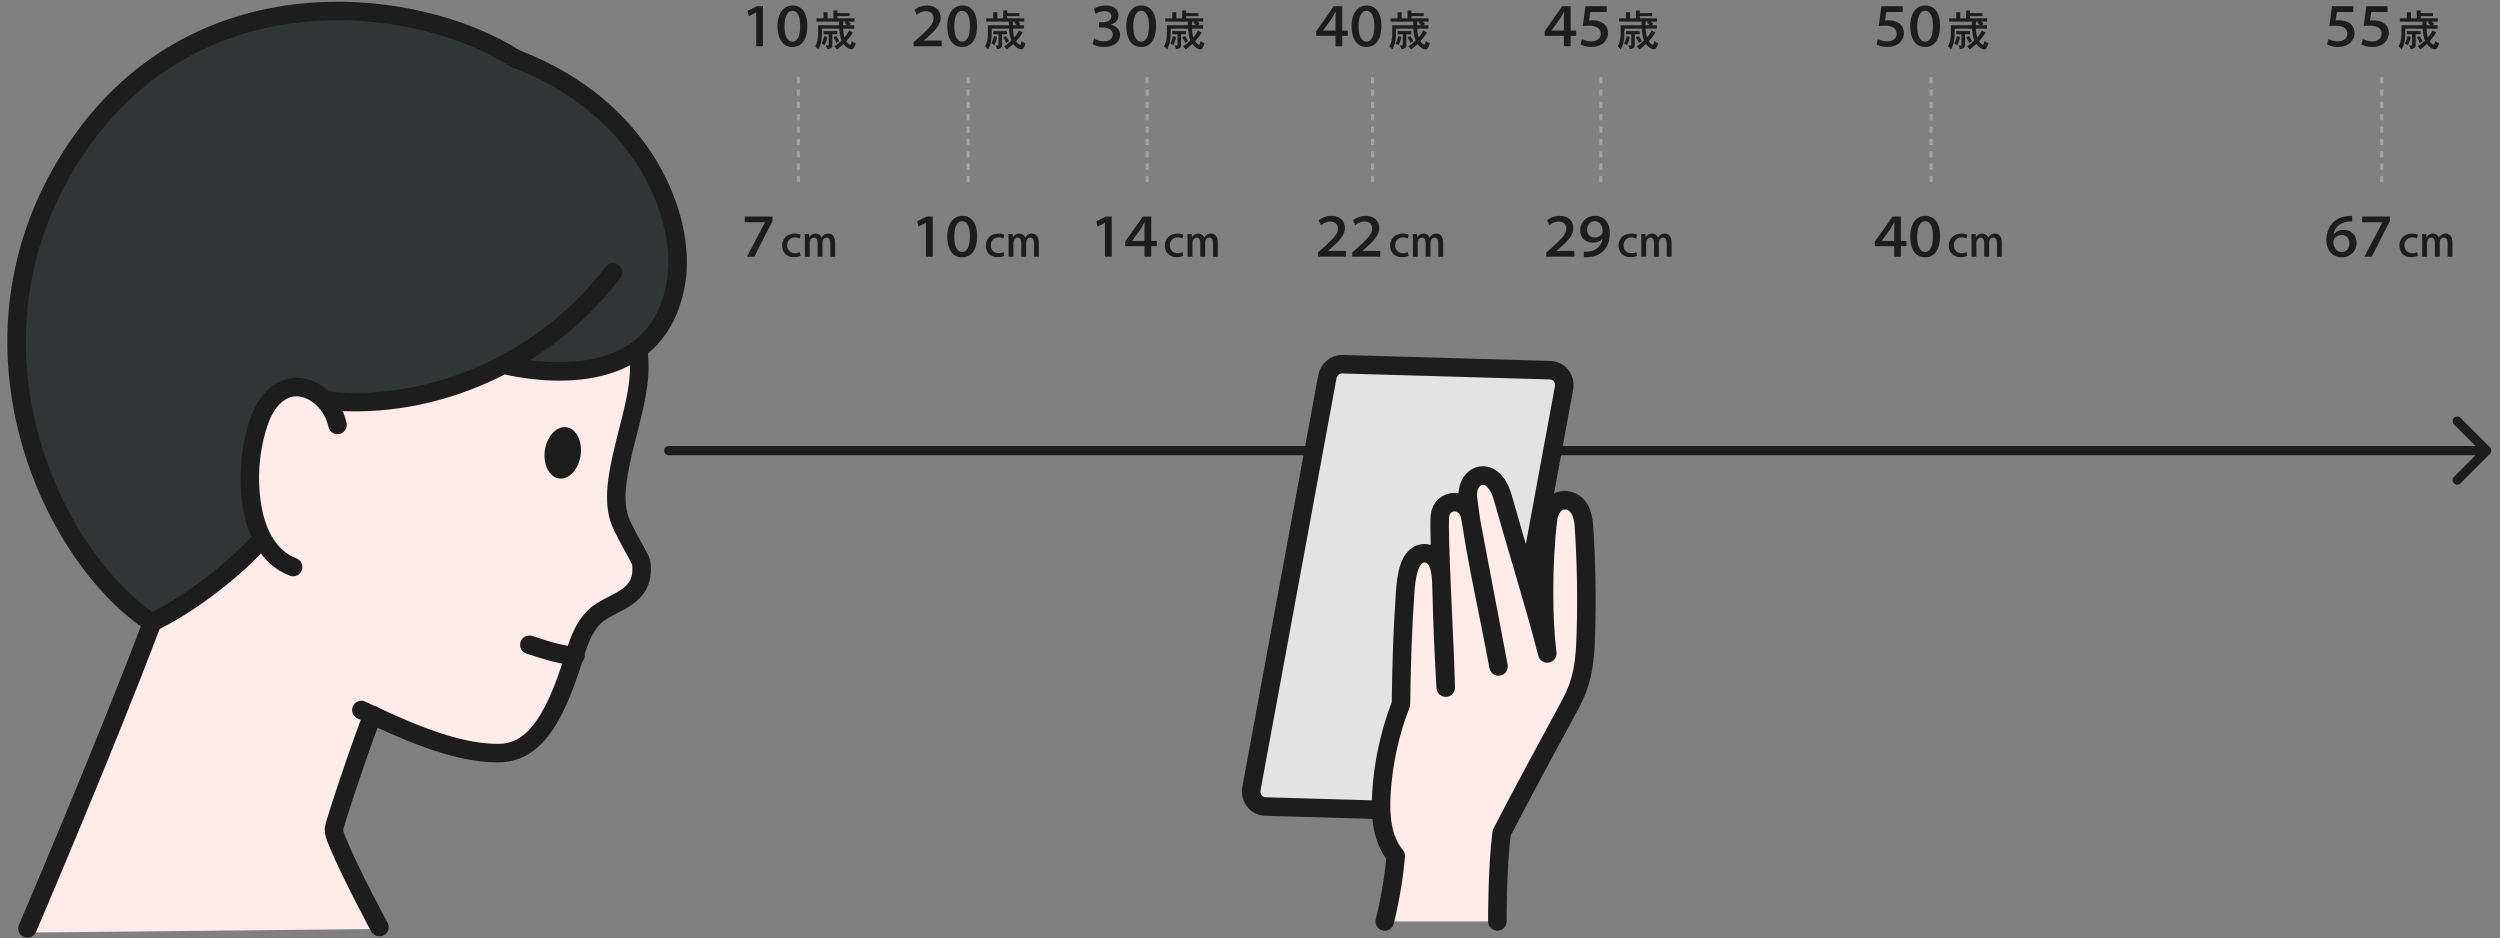 <svg width="810" height="304" viewBox="0 0 810 304" fill="none" xmlns="http://www.w3.org/2000/svg">
<rect x="0" y="0" width="810" height="304" fill="#808080" stroke="none"/>
<g clip-path="url(#clip0_4071_11)">
<path d="M245.008 15V4.04H244.968L242.608 5.24L242.188 3.52L245.308 2H247.208V15H245.008ZM256.641 15.22C253.701 15.22 251.941 12.64 251.901 8.54C251.901 4.4 253.801 1.78 256.821 1.78C259.961 1.78 261.581 4.42 261.581 8.38C261.581 12.54 259.921 15.22 256.681 15.22H256.641ZM256.721 13.5C258.401 13.5 259.261 11.64 259.261 8.44C259.261 5.34 258.441 3.5 256.721 3.5C255.201 3.5 254.181 5.3 254.181 8.44C254.141 11.7 255.161 13.5 256.701 13.5H256.721Z" fill="#1D1D1D"/>
<path d="M274.111 6.992H273.187L273.173 8.196H274.447C274.223 7.916 273.957 7.622 273.635 7.328L274.111 6.992ZM270.037 3.394H271.311V4.262H275.287V5.228H271.311V5.942H276.855V6.992H274.895C275.175 7.258 275.427 7.51 275.693 7.79L275.063 8.196H276.799V9.288H273.173C273.313 11.038 273.425 11.458 273.621 12.102C274.475 11.164 274.783 10.562 275.133 9.848L276.337 10.506C275.693 11.682 274.895 12.578 274.223 13.334C274.419 13.656 274.629 13.978 274.979 14.244C275.133 14.342 275.385 14.496 275.497 14.496C275.707 14.496 275.763 14.272 276.001 13.306C276.449 13.684 276.757 13.81 277.261 14.006C276.967 14.986 276.617 15.742 276.253 15.924C276.183 15.966 276.085 15.994 275.875 15.994C275.455 15.994 274.377 15.686 273.299 14.286C272.697 14.818 271.955 15.448 271.199 16.008C270.891 15.546 270.639 15.308 270.317 15.028C270.947 14.622 271.507 14.244 272.669 13.152C272.235 11.92 272.067 11.136 271.927 9.288H266.313C266.313 12.312 266.313 13.88 265.123 16.008C264.801 15.56 264.521 15.364 264.143 15.098C264.843 13.74 265.053 12.48 265.067 11.36C265.081 11.122 265.081 10.856 265.081 8.196H271.885L271.871 6.992H264.549V5.942H266.817V3.954H268.133V5.942H270.037V3.394ZM266.831 10.058H271.255V11.108H269.673V14.496C269.673 15.168 269.617 15.728 268.007 15.924C267.881 15.378 267.797 15.112 267.517 14.72H268.329C268.441 14.72 268.511 14.622 268.511 14.524V11.108H266.831V10.058ZM270.037 12.102L270.947 11.682C271.325 12.186 271.633 12.718 271.927 13.376L271.003 13.908C270.723 13.25 270.499 12.816 270.037 12.102ZM267.055 11.682L268.063 11.99C267.839 13.082 267.545 13.866 267.181 14.664C266.831 14.384 266.509 14.216 266.201 14.16C266.537 13.474 266.733 12.956 267.055 11.682Z" fill="#1D1D1D"/>
<path d="M305.088 15H296.008V13.64L297.568 12.28C301.048 9.16 302.468 7.68 302.488 5.98C302.488 4.76 301.868 3.62 299.948 3.62C298.728 3.62 297.668 4.24 296.988 4.8L296.268 3.2C297.268 2.38 298.728 1.78 300.408 1.78C303.348 1.78 304.768 3.66 304.768 5.7C304.768 8.02 303.068 9.8 300.448 12.14L299.308 13.1V13.14H305.088V15ZM311.641 15.22C308.701 15.22 306.941 12.64 306.901 8.54C306.901 4.4 308.801 1.78 311.821 1.78C314.961 1.78 316.581 4.42 316.581 8.38C316.581 12.54 314.921 15.22 311.681 15.22H311.641ZM311.721 13.5C313.401 13.5 314.261 11.64 314.261 8.44C314.261 5.34 313.441 3.5 311.721 3.5C310.201 3.5 309.181 5.3 309.181 8.44C309.141 11.7 310.161 13.5 311.701 13.5H311.721Z" fill="#1D1D1D"/>
<path d="M329.111 6.992H328.187L328.173 8.196H329.447C329.223 7.916 328.957 7.622 328.635 7.328L329.111 6.992ZM325.037 3.394H326.311V4.262H330.287V5.228H326.311V5.942H331.855V6.992H329.895C330.175 7.258 330.427 7.51 330.693 7.79L330.063 8.196H331.799V9.288H328.173C328.313 11.038 328.425 11.458 328.621 12.102C329.475 11.164 329.783 10.562 330.133 9.848L331.337 10.506C330.693 11.682 329.895 12.578 329.223 13.334C329.419 13.656 329.629 13.978 329.979 14.244C330.133 14.342 330.385 14.496 330.497 14.496C330.707 14.496 330.763 14.272 331.001 13.306C331.449 13.684 331.757 13.81 332.261 14.006C331.967 14.986 331.617 15.742 331.253 15.924C331.183 15.966 331.085 15.994 330.875 15.994C330.455 15.994 329.377 15.686 328.299 14.286C327.697 14.818 326.955 15.448 326.199 16.008C325.891 15.546 325.639 15.308 325.317 15.028C325.947 14.622 326.507 14.244 327.669 13.152C327.235 11.92 327.067 11.136 326.927 9.288H321.313C321.313 12.312 321.313 13.88 320.123 16.008C319.801 15.56 319.521 15.364 319.143 15.098C319.843 13.74 320.053 12.48 320.067 11.36C320.081 11.122 320.081 10.856 320.081 8.196H326.885L326.871 6.992H319.549V5.942H321.817V3.954H323.133V5.942H325.037V3.394ZM321.831 10.058H326.255V11.108H324.673V14.496C324.673 15.168 324.617 15.728 323.007 15.924C322.881 15.378 322.797 15.112 322.517 14.72H323.329C323.441 14.72 323.511 14.622 323.511 14.524V11.108H321.831V10.058ZM325.037 12.102L325.947 11.682C326.325 12.186 326.633 12.718 326.927 13.376L326.003 13.908C325.723 13.25 325.499 12.816 325.037 12.102ZM322.055 11.682L323.063 11.99C322.839 13.082 322.545 13.866 322.181 14.664C321.831 14.384 321.509 14.216 321.201 14.16C321.537 13.474 321.733 12.956 322.055 11.682Z" fill="#1D1D1D"/>
<path d="M353.948 14.26L354.508 12.54C355.028 12.86 356.328 13.4 357.668 13.4C359.808 13.4 360.548 12.16 360.528 11.2C360.508 9.56 358.908 8.9 357.328 8.9H356.088V7.22H357.328C358.568 7.22 360.088 6.66 360.088 5.32C360.088 4.42 359.448 3.6 357.828 3.6C356.688 3.6 355.548 4.1 354.968 4.48L354.408 2.84C355.168 2.3 356.668 1.78 358.288 1.78C361.068 1.78 362.408 3.3 362.408 4.96C362.408 6.32 361.588 7.44 359.908 8V8.04C361.588 8.32 362.908 9.56 362.908 11.28C362.908 13.46 361.068 15.22 357.748 15.22C356.068 15.22 354.648 14.74 353.948 14.26ZM369.641 15.22C366.701 15.22 364.941 12.64 364.901 8.54C364.901 4.4 366.801 1.78 369.821 1.78C372.961 1.78 374.581 4.42 374.581 8.38C374.581 12.54 372.921 15.22 369.681 15.22H369.641ZM369.721 13.5C371.401 13.5 372.261 11.64 372.261 8.44C372.261 5.34 371.441 3.5 369.721 3.5C368.201 3.5 367.181 5.3 367.181 8.44C367.141 11.7 368.161 13.5 369.701 13.5H369.721Z" fill="#1D1D1D"/>
<path d="M387.111 6.992H386.187L386.173 8.196H387.447C387.223 7.916 386.957 7.622 386.635 7.328L387.111 6.992ZM383.037 3.394H384.311V4.262H388.287V5.228H384.311V5.942H389.855V6.992H387.895C388.175 7.258 388.427 7.51 388.693 7.79L388.063 8.196H389.799V9.288H386.173C386.313 11.038 386.425 11.458 386.621 12.102C387.475 11.164 387.783 10.562 388.133 9.848L389.337 10.506C388.693 11.682 387.895 12.578 387.223 13.334C387.419 13.656 387.629 13.978 387.979 14.244C388.133 14.342 388.385 14.496 388.497 14.496C388.707 14.496 388.763 14.272 389.001 13.306C389.449 13.684 389.757 13.81 390.261 14.006C389.967 14.986 389.617 15.742 389.253 15.924C389.183 15.966 389.085 15.994 388.875 15.994C388.455 15.994 387.377 15.686 386.299 14.286C385.697 14.818 384.955 15.448 384.199 16.008C383.891 15.546 383.639 15.308 383.317 15.028C383.947 14.622 384.507 14.244 385.669 13.152C385.235 11.92 385.067 11.136 384.927 9.288H379.313C379.313 12.312 379.313 13.88 378.123 16.008C377.801 15.56 377.521 15.364 377.143 15.098C377.843 13.74 378.053 12.48 378.067 11.36C378.081 11.122 378.081 10.856 378.081 8.196H384.885L384.871 6.992H377.549V5.942H379.817V3.954H381.133V5.942H383.037V3.394ZM379.831 10.058H384.255V11.108H382.673V14.496C382.673 15.168 382.617 15.728 381.007 15.924C380.881 15.378 380.797 15.112 380.517 14.72H381.329C381.441 14.72 381.511 14.622 381.511 14.524V11.108H379.831V10.058ZM383.037 12.102L383.947 11.682C384.325 12.186 384.633 12.718 384.927 13.376L384.003 13.908C383.723 13.25 383.499 12.816 383.037 12.102ZM380.055 11.682L381.063 11.99C380.839 13.082 380.545 13.866 380.181 14.664C379.831 14.384 379.509 14.216 379.201 14.16C379.537 13.474 379.733 12.956 380.055 11.682Z" fill="#1D1D1D"/>
<path d="M434.888 15H432.708V11.62H426.448V10.14L432.168 2H434.888V9.9H436.688V11.62H434.888V15ZM428.688 9.9H432.708V5.96C432.708 5.28 432.728 4.56 432.768 3.84H432.708C432.288 4.6 431.948 5.24 431.568 5.9L428.688 9.86V9.9ZM442.641 15.22C439.701 15.22 437.941 12.64 437.901 8.54C437.901 4.4 439.801 1.78 442.821 1.78C445.961 1.78 447.581 4.42 447.581 8.38C447.581 12.54 445.921 15.22 442.681 15.22H442.641ZM442.721 13.5C444.401 13.5 445.261 11.64 445.261 8.44C445.261 5.34 444.441 3.5 442.721 3.5C441.201 3.5 440.181 5.3 440.181 8.44C440.141 11.7 441.161 13.5 442.701 13.5H442.721Z" fill="#1D1D1D"/>
<path d="M460.111 6.992H459.187L459.173 8.196H460.447C460.223 7.916 459.957 7.622 459.635 7.328L460.111 6.992ZM456.037 3.394H457.311V4.262H461.287V5.228H457.311V5.942H462.855V6.992H460.895C461.175 7.258 461.427 7.51 461.693 7.79L461.063 8.196H462.799V9.288H459.173C459.313 11.038 459.425 11.458 459.621 12.102C460.475 11.164 460.783 10.562 461.133 9.848L462.337 10.506C461.693 11.682 460.895 12.578 460.223 13.334C460.419 13.656 460.629 13.978 460.979 14.244C461.133 14.342 461.385 14.496 461.497 14.496C461.707 14.496 461.763 14.272 462.001 13.306C462.449 13.684 462.757 13.81 463.261 14.006C462.967 14.986 462.617 15.742 462.253 15.924C462.183 15.966 462.085 15.994 461.875 15.994C461.455 15.994 460.377 15.686 459.299 14.286C458.697 14.818 457.955 15.448 457.199 16.008C456.891 15.546 456.639 15.308 456.317 15.028C456.947 14.622 457.507 14.244 458.669 13.152C458.235 11.92 458.067 11.136 457.927 9.288H452.313C452.313 12.312 452.313 13.88 451.123 16.008C450.801 15.56 450.521 15.364 450.143 15.098C450.843 13.74 451.053 12.48 451.067 11.36C451.081 11.122 451.081 10.856 451.081 8.196H457.885L457.871 6.992H450.549V5.942H452.817V3.954H454.133V5.942H456.037V3.394ZM452.831 10.058H457.255V11.108H455.673V14.496C455.673 15.168 455.617 15.728 454.007 15.924C453.881 15.378 453.797 15.112 453.517 14.72H454.329C454.441 14.72 454.511 14.622 454.511 14.524V11.108H452.831V10.058ZM456.037 12.102L456.947 11.682C457.325 12.186 457.633 12.718 457.927 13.376L457.003 13.908C456.723 13.25 456.499 12.816 456.037 12.102ZM453.055 11.682L454.063 11.99C453.839 13.082 453.545 13.866 453.181 14.664C452.831 14.384 452.509 14.216 452.201 14.16C452.537 13.474 452.733 12.956 453.055 11.682Z" fill="#1D1D1D"/>
<path d="M508.888 15H506.708V11.62H500.448V10.14L506.168 2H508.888V9.9H510.688V11.62H508.888V15ZM502.688 9.9H506.708V5.96C506.708 5.28 506.728 4.56 506.768 3.84H506.708C506.288 4.6 505.948 5.24 505.568 5.9L502.688 9.86V9.9ZM520.581 2V3.88H515.281L514.861 6.66C515.181 6.62 515.481 6.58 515.961 6.58C517.141 6.58 518.221 6.82 519.101 7.32C520.161 7.92 521.001 9.06 521.001 10.76C521.001 13.22 518.881 15.22 515.701 15.22C514.081 15.22 512.781 14.8 512.081 14.38L512.581 12.68C513.161 13 514.361 13.42 515.641 13.42C517.201 13.42 518.681 12.52 518.661 10.94C518.661 9.44 517.581 8.32 514.781 8.32C513.981 8.32 513.381 8.38 512.821 8.46L513.681 2H520.581Z" fill="#1D1D1D"/>
<path d="M534.111 6.992H533.187L533.173 8.196H534.447C534.223 7.916 533.957 7.622 533.635 7.328L534.111 6.992ZM530.037 3.394H531.311V4.262H535.287V5.228H531.311V5.942H536.855V6.992H534.895C535.175 7.258 535.427 7.51 535.693 7.79L535.063 8.196H536.799V9.288H533.173C533.313 11.038 533.425 11.458 533.621 12.102C534.475 11.164 534.783 10.562 535.133 9.848L536.337 10.506C535.693 11.682 534.895 12.578 534.223 13.334C534.419 13.656 534.629 13.978 534.979 14.244C535.133 14.342 535.385 14.496 535.497 14.496C535.707 14.496 535.763 14.272 536.001 13.306C536.449 13.684 536.757 13.81 537.261 14.006C536.967 14.986 536.617 15.742 536.253 15.924C536.183 15.966 536.085 15.994 535.875 15.994C535.455 15.994 534.377 15.686 533.299 14.286C532.697 14.818 531.955 15.448 531.199 16.008C530.891 15.546 530.639 15.308 530.317 15.028C530.947 14.622 531.507 14.244 532.669 13.152C532.235 11.92 532.067 11.136 531.927 9.288H526.313C526.313 12.312 526.313 13.88 525.123 16.008C524.801 15.56 524.521 15.364 524.143 15.098C524.843 13.74 525.053 12.48 525.067 11.36C525.081 11.122 525.081 10.856 525.081 8.196H531.885L531.871 6.992H524.549V5.942H526.817V3.954H528.133V5.942H530.037V3.394ZM526.831 10.058H531.255V11.108H529.673V14.496C529.673 15.168 529.617 15.728 528.007 15.924C527.881 15.378 527.797 15.112 527.517 14.72H528.329C528.441 14.72 528.511 14.622 528.511 14.524V11.108H526.831V10.058ZM530.037 12.102L530.947 11.682C531.325 12.186 531.633 12.718 531.927 13.376L531.003 13.908C530.723 13.25 530.499 12.816 530.037 12.102ZM527.055 11.682L528.063 11.99C527.839 13.082 527.545 13.866 527.181 14.664C526.831 14.384 526.509 14.216 526.201 14.16C526.537 13.474 526.733 12.956 527.055 11.682Z" fill="#1D1D1D"/>
<path d="M616.468 2V3.88H611.168L610.748 6.66C611.068 6.62 611.368 6.58 611.848 6.58C613.028 6.58 614.108 6.82 614.988 7.32C616.048 7.92 616.888 9.06 616.888 10.76C616.888 13.22 614.768 15.22 611.588 15.22C609.968 15.22 608.668 14.8 607.968 14.38L608.468 12.68C609.048 13 610.248 13.42 611.528 13.42C613.088 13.42 614.568 12.52 614.548 10.94C614.548 9.44 613.468 8.32 610.668 8.32C609.868 8.32 609.268 8.38 608.708 8.46L609.568 2H616.468ZM623.641 15.22C620.701 15.22 618.941 12.64 618.901 8.54C618.901 4.4 620.801 1.78 623.821 1.78C626.961 1.78 628.581 4.42 628.581 8.38C628.581 12.54 626.921 15.22 623.681 15.22H623.641ZM623.721 13.5C625.401 13.5 626.261 11.64 626.261 8.44C626.261 5.34 625.441 3.5 623.721 3.5C622.201 3.5 621.181 5.3 621.181 8.44C621.141 11.7 622.161 13.5 623.701 13.5H623.721Z" fill="#1D1D1D"/>
<path d="M641.111 6.992H640.187L640.173 8.196H641.447C641.223 7.916 640.957 7.622 640.635 7.328L641.111 6.992ZM637.037 3.394H638.311V4.262H642.287V5.228H638.311V5.942H643.855V6.992H641.895C642.175 7.258 642.427 7.51 642.693 7.79L642.063 8.196H643.799V9.288H640.173C640.313 11.038 640.425 11.458 640.621 12.102C641.475 11.164 641.783 10.562 642.133 9.848L643.337 10.506C642.693 11.682 641.895 12.578 641.223 13.334C641.419 13.656 641.629 13.978 641.979 14.244C642.133 14.342 642.385 14.496 642.497 14.496C642.707 14.496 642.763 14.272 643.001 13.306C643.449 13.684 643.757 13.81 644.261 14.006C643.967 14.986 643.617 15.742 643.253 15.924C643.183 15.966 643.085 15.994 642.875 15.994C642.455 15.994 641.377 15.686 640.299 14.286C639.697 14.818 638.955 15.448 638.199 16.008C637.891 15.546 637.639 15.308 637.317 15.028C637.947 14.622 638.507 14.244 639.669 13.152C639.235 11.92 639.067 11.136 638.927 9.288H633.313C633.313 12.312 633.313 13.88 632.123 16.008C631.801 15.56 631.521 15.364 631.143 15.098C631.843 13.74 632.053 12.48 632.067 11.36C632.081 11.122 632.081 10.856 632.081 8.196H638.885L638.871 6.992H631.549V5.942H633.817V3.954H635.133V5.942H637.037V3.394ZM633.831 10.058H638.255V11.108H636.673V14.496C636.673 15.168 636.617 15.728 635.007 15.924C634.881 15.378 634.797 15.112 634.517 14.72H635.329C635.441 14.72 635.511 14.622 635.511 14.524V11.108H633.831V10.058ZM637.037 12.102L637.947 11.682C638.325 12.186 638.633 12.718 638.927 13.376L638.003 13.908C637.723 13.25 637.499 12.816 637.037 12.102ZM634.055 11.682L635.063 11.99C634.839 13.082 634.545 13.866 634.181 14.664C633.831 14.384 633.509 14.216 633.201 14.16C633.537 13.474 633.733 12.956 634.055 11.682Z" fill="#1D1D1D"/>
<path d="M762.468 2V3.88H757.168L756.748 6.66C757.068 6.62 757.368 6.58 757.848 6.58C759.028 6.58 760.108 6.82 760.988 7.32C762.048 7.92 762.888 9.06 762.888 10.76C762.888 13.22 760.768 15.22 757.588 15.22C755.968 15.22 754.668 14.8 753.968 14.38L754.468 12.68C755.048 13 756.248 13.42 757.528 13.42C759.088 13.42 760.568 12.52 760.548 10.94C760.548 9.44 759.468 8.32 756.668 8.32C755.868 8.32 755.268 8.38 754.708 8.46L755.568 2H762.468ZM773.581 2V3.88H768.281L767.861 6.66C768.181 6.62 768.481 6.58 768.961 6.58C770.141 6.58 771.221 6.82 772.101 7.32C773.161 7.92 774.001 9.06 774.001 10.76C774.001 13.22 771.881 15.22 768.701 15.22C767.081 15.22 765.781 14.8 765.081 14.38L765.581 12.68C766.161 13 767.361 13.42 768.641 13.42C770.201 13.42 771.681 12.52 771.661 10.94C771.661 9.44 770.581 8.32 767.781 8.32C766.981 8.32 766.381 8.38 765.821 8.46L766.681 2H773.581Z" fill="#1D1D1D"/>
<path d="M787.111 6.992H786.187L786.173 8.196H787.447C787.223 7.916 786.957 7.622 786.635 7.328L787.111 6.992ZM783.037 3.394H784.311V4.262H788.287V5.228H784.311V5.942H789.855V6.992H787.895C788.175 7.258 788.427 7.51 788.693 7.79L788.063 8.196H789.799V9.288H786.173C786.313 11.038 786.425 11.458 786.621 12.102C787.475 11.164 787.783 10.562 788.133 9.848L789.337 10.506C788.693 11.682 787.895 12.578 787.223 13.334C787.419 13.656 787.629 13.978 787.979 14.244C788.133 14.342 788.385 14.496 788.497 14.496C788.707 14.496 788.763 14.272 789.001 13.306C789.449 13.684 789.757 13.81 790.261 14.006C789.967 14.986 789.617 15.742 789.253 15.924C789.183 15.966 789.085 15.994 788.875 15.994C788.455 15.994 787.377 15.686 786.299 14.286C785.697 14.818 784.955 15.448 784.199 16.008C783.891 15.546 783.639 15.308 783.317 15.028C783.947 14.622 784.507 14.244 785.669 13.152C785.235 11.92 785.067 11.136 784.927 9.288H779.313C779.313 12.312 779.313 13.88 778.123 16.008C777.801 15.56 777.521 15.364 777.143 15.098C777.843 13.74 778.053 12.48 778.067 11.36C778.081 11.122 778.081 10.856 778.081 8.196H784.885L784.871 6.992H777.549V5.942H779.817V3.954H781.133V5.942H783.037V3.394ZM779.831 10.058H784.255V11.108H782.673V14.496C782.673 15.168 782.617 15.728 781.007 15.924C780.881 15.378 780.797 15.112 780.517 14.72H781.329C781.441 14.72 781.511 14.622 781.511 14.524V11.108H779.831V10.058ZM783.037 12.102L783.947 11.682C784.325 12.186 784.633 12.718 784.927 13.376L784.003 13.908C783.723 13.25 783.499 12.816 783.037 12.102ZM780.055 11.682L781.063 11.99C780.839 13.082 780.545 13.866 780.181 14.664C779.831 14.384 779.509 14.216 779.201 14.16C779.537 13.474 779.733 12.956 780.055 11.682Z" fill="#1D1D1D"/>
<path d="M241.285 70.155H250.265V71.635L244.405 83.155H242.005L247.845 72.055V72.015H241.285V70.155Z" fill="#1D1D1D"/>
<path d="M259.15 81.713L259.388 82.903C259.01 83.085 258.212 83.323 257.218 83.323C254.908 83.323 253.41 81.811 253.41 79.585C253.41 77.345 254.964 75.679 257.512 75.679C258.282 75.679 259.01 75.861 259.416 76.057L259.094 77.261C258.772 77.093 258.268 76.925 257.54 76.925C255.944 76.925 255.034 78.059 255.034 79.501C255.034 81.097 256.126 82.049 257.526 82.049C258.254 82.049 258.772 81.881 259.15 81.713ZM260.788 83.155V77.905C260.788 77.079 260.76 76.463 260.732 75.833H262.104L262.188 76.855H262.216C262.58 76.253 263.224 75.679 264.288 75.679C265.184 75.679 265.87 76.169 266.164 76.953H266.192C266.416 76.575 266.71 76.281 267.018 76.071C267.396 75.819 267.816 75.679 268.376 75.679C269.496 75.679 270.588 76.463 270.588 78.675V83.155H269.02V78.927C269.02 77.765 268.684 76.981 267.788 76.981C267.2 76.981 266.738 77.415 266.556 77.989C266.5 78.171 266.472 78.395 266.472 78.619V83.155H264.904V78.703C264.904 77.751 264.568 76.981 263.714 76.981C263.084 76.981 262.608 77.485 262.44 78.073C262.384 78.255 262.356 78.479 262.356 78.689V83.155H260.788Z" fill="#1D1D1D"/>
<path d="M300.008 83.155V72.195H299.968L297.608 73.395L297.188 71.675L300.308 70.155H302.208V83.155H300.008ZM311.641 83.375C308.701 83.375 306.941 80.795 306.901 76.695C306.901 72.555 308.801 69.935 311.821 69.935C314.961 69.935 316.581 72.575 316.581 76.535C316.581 80.695 314.921 83.375 311.681 83.375H311.641ZM311.721 81.655C313.401 81.655 314.261 79.795 314.261 76.595C314.261 73.495 313.441 71.655 311.721 71.655C310.201 71.655 309.181 73.455 309.181 76.595C309.141 79.855 310.161 81.655 311.701 81.655H311.721Z" fill="#1D1D1D"/>
<path d="M325.15 81.713L325.388 82.903C325.01 83.085 324.212 83.323 323.218 83.323C320.908 83.323 319.41 81.811 319.41 79.585C319.41 77.345 320.964 75.679 323.512 75.679C324.282 75.679 325.01 75.861 325.416 76.057L325.094 77.261C324.772 77.093 324.268 76.925 323.54 76.925C321.944 76.925 321.034 78.059 321.034 79.501C321.034 81.097 322.126 82.049 323.526 82.049C324.254 82.049 324.772 81.881 325.15 81.713ZM326.788 83.155V77.905C326.788 77.079 326.76 76.463 326.732 75.833H328.104L328.188 76.855H328.216C328.58 76.253 329.224 75.679 330.288 75.679C331.184 75.679 331.87 76.169 332.164 76.953H332.192C332.416 76.575 332.71 76.281 333.018 76.071C333.396 75.819 333.816 75.679 334.376 75.679C335.496 75.679 336.588 76.463 336.588 78.675V83.155H335.02V78.927C335.02 77.765 334.684 76.981 333.788 76.981C333.2 76.981 332.738 77.415 332.556 77.989C332.5 78.171 332.472 78.395 332.472 78.619V83.155H330.904V78.703C330.904 77.751 330.568 76.981 329.714 76.981C329.084 76.981 328.608 77.485 328.44 78.073C328.384 78.255 328.356 78.479 328.356 78.689V83.155H326.788Z" fill="#1D1D1D"/>
<path d="M358.008 83.155V72.195H357.968L355.608 73.395L355.188 71.675L358.308 70.155H360.208V83.155H358.008ZM373.001 83.155H370.821V79.775H364.561V78.295L370.281 70.155H373.001V78.055H374.801V79.775H373.001V83.155ZM366.801 78.055H370.821V74.115C370.821 73.435 370.841 72.715 370.881 71.995H370.821C370.401 72.755 370.061 73.395 369.681 74.055L366.801 78.015V78.055Z" fill="#1D1D1D"/>
<path d="M383.15 81.713L383.388 82.903C383.01 83.085 382.212 83.323 381.218 83.323C378.908 83.323 377.41 81.811 377.41 79.585C377.41 77.345 378.964 75.679 381.512 75.679C382.282 75.679 383.01 75.861 383.416 76.057L383.094 77.261C382.772 77.093 382.268 76.925 381.54 76.925C379.944 76.925 379.034 78.059 379.034 79.501C379.034 81.097 380.126 82.049 381.526 82.049C382.254 82.049 382.772 81.881 383.15 81.713ZM384.788 83.155V77.905C384.788 77.079 384.76 76.463 384.732 75.833H386.104L386.188 76.855H386.216C386.58 76.253 387.224 75.679 388.288 75.679C389.184 75.679 389.87 76.169 390.164 76.953H390.192C390.416 76.575 390.71 76.281 391.018 76.071C391.396 75.819 391.816 75.679 392.376 75.679C393.496 75.679 394.588 76.463 394.588 78.675V83.155H393.02V78.927C393.02 77.765 392.684 76.981 391.788 76.981C391.2 76.981 390.738 77.415 390.556 77.989C390.5 78.171 390.472 78.395 390.472 78.619V83.155H388.904V78.703C388.904 77.751 388.568 76.981 387.714 76.981C387.084 76.981 386.608 77.485 386.44 78.073C386.384 78.255 386.356 78.479 386.356 78.689V83.155H384.788Z" fill="#1D1D1D"/>
<path d="M436.088 83.155H427.008V81.795L428.568 80.435C432.048 77.315 433.468 75.835 433.488 74.135C433.488 72.915 432.868 71.775 430.948 71.775C429.728 71.775 428.668 72.395 427.988 72.955L427.268 71.355C428.268 70.535 429.728 69.935 431.408 69.935C434.348 69.935 435.768 71.815 435.768 73.855C435.768 76.175 434.068 77.955 431.448 80.295L430.308 81.255V81.295H436.088V83.155ZM447.201 83.155H438.121V81.795L439.681 80.435C443.161 77.315 444.581 75.835 444.601 74.135C444.601 72.915 443.981 71.775 442.061 71.775C440.841 71.775 439.781 72.395 439.101 72.955L438.381 71.355C439.381 70.535 440.841 69.935 442.521 69.935C445.461 69.935 446.881 71.815 446.881 73.855C446.881 76.175 445.181 77.955 442.561 80.295L441.421 81.255V81.295H447.201V83.155Z" fill="#1D1D1D"/>
<path d="M456.15 81.713L456.388 82.903C456.01 83.085 455.212 83.323 454.218 83.323C451.908 83.323 450.41 81.811 450.41 79.585C450.41 77.345 451.964 75.679 454.512 75.679C455.282 75.679 456.01 75.861 456.416 76.057L456.094 77.261C455.772 77.093 455.268 76.925 454.54 76.925C452.944 76.925 452.034 78.059 452.034 79.501C452.034 81.097 453.126 82.049 454.526 82.049C455.254 82.049 455.772 81.881 456.15 81.713ZM457.788 83.155V77.905C457.788 77.079 457.76 76.463 457.732 75.833H459.104L459.188 76.855H459.216C459.58 76.253 460.224 75.679 461.288 75.679C462.184 75.679 462.87 76.169 463.164 76.953H463.192C463.416 76.575 463.71 76.281 464.018 76.071C464.396 75.819 464.816 75.679 465.376 75.679C466.496 75.679 467.588 76.463 467.588 78.675V83.155H466.02V78.927C466.02 77.765 465.684 76.981 464.788 76.981C464.2 76.981 463.738 77.415 463.556 77.989C463.5 78.171 463.472 78.395 463.472 78.619V83.155H461.904V78.703C461.904 77.751 461.568 76.981 460.714 76.981C460.084 76.981 459.608 77.485 459.44 78.073C459.384 78.255 459.356 78.479 459.356 78.689V83.155H457.788Z" fill="#1D1D1D"/>
<path d="M510.088 83.155H501.008V81.795L502.568 80.435C506.048 77.315 507.468 75.835 507.488 74.135C507.488 72.915 506.868 71.775 504.948 71.775C503.728 71.775 502.668 72.395 501.988 72.955L501.268 71.355C502.268 70.535 503.728 69.935 505.408 69.935C508.348 69.935 509.768 71.815 509.768 73.855C509.768 76.175 508.068 77.955 505.448 80.295L504.308 81.255V81.295H510.088V83.155ZM513.161 83.355V81.555C513.541 81.595 513.961 81.575 514.601 81.515C515.681 81.435 516.721 81.055 517.501 80.395C518.401 79.675 519.001 78.655 519.241 77.355H519.201C518.461 78.175 517.421 78.635 516.081 78.635C513.661 78.635 511.961 76.915 511.961 74.615C511.961 72.095 513.941 69.935 516.801 69.935C519.841 69.935 521.581 72.235 521.581 75.515C521.581 78.335 520.621 80.315 519.241 81.555C518.081 82.595 516.501 83.195 514.761 83.295C514.141 83.375 513.541 83.375 513.161 83.355ZM516.681 71.655H516.661C515.221 71.655 514.221 72.895 514.221 74.475C514.221 75.855 515.121 76.955 516.641 76.955C517.801 76.955 518.661 76.415 519.101 75.735C519.181 75.575 519.261 75.395 519.261 75.135C519.261 73.315 518.521 71.655 516.681 71.655Z" fill="#1D1D1D"/>
<path d="M530.15 81.713L530.388 82.903C530.01 83.085 529.212 83.323 528.218 83.323C525.908 83.323 524.41 81.811 524.41 79.585C524.41 77.345 525.964 75.679 528.512 75.679C529.282 75.679 530.01 75.861 530.416 76.057L530.094 77.261C529.772 77.093 529.268 76.925 528.54 76.925C526.944 76.925 526.034 78.059 526.034 79.501C526.034 81.097 527.126 82.049 528.526 82.049C529.254 82.049 529.772 81.881 530.15 81.713ZM531.788 83.155V77.905C531.788 77.079 531.76 76.463 531.732 75.833H533.104L533.188 76.855H533.216C533.58 76.253 534.224 75.679 535.288 75.679C536.184 75.679 536.87 76.169 537.164 76.953H537.192C537.416 76.575 537.71 76.281 538.018 76.071C538.396 75.819 538.816 75.679 539.376 75.679C540.496 75.679 541.588 76.463 541.588 78.675V83.155H540.02V78.927C540.02 77.765 539.684 76.981 538.788 76.981C538.2 76.981 537.738 77.415 537.556 77.989C537.5 78.171 537.472 78.395 537.472 78.619V83.155H535.904V78.703C535.904 77.751 535.568 76.981 534.714 76.981C534.084 76.981 533.608 77.485 533.44 78.073C533.384 78.255 533.356 78.479 533.356 78.689V83.155H531.788Z" fill="#1D1D1D"/>
<path d="M615.888 83.155H613.708V79.775H607.448V78.295L613.168 70.155H615.888V78.055H617.688V79.775H615.888V83.155ZM609.688 78.055H613.708V74.115C613.708 73.435 613.728 72.715 613.768 71.995H613.708C613.288 72.755 612.948 73.395 612.568 74.055L609.688 78.015V78.055ZM623.641 83.375C620.701 83.375 618.941 80.795 618.901 76.695C618.901 72.555 620.801 69.935 623.821 69.935C626.961 69.935 628.581 72.575 628.581 76.535C628.581 80.695 626.921 83.375 623.681 83.375H623.641ZM623.721 81.655C625.401 81.655 626.261 79.795 626.261 76.595C626.261 73.495 625.441 71.655 623.721 71.655C622.201 71.655 621.181 73.455 621.181 76.595C621.141 79.855 622.161 81.655 623.701 81.655H623.721Z" fill="#1D1D1D"/>
<path d="M637.15 81.713L637.388 82.903C637.01 83.085 636.212 83.323 635.218 83.323C632.908 83.323 631.41 81.811 631.41 79.585C631.41 77.345 632.964 75.679 635.512 75.679C636.282 75.679 637.01 75.861 637.416 76.057L637.094 77.261C636.772 77.093 636.268 76.925 635.54 76.925C633.944 76.925 633.034 78.059 633.034 79.501C633.034 81.097 634.126 82.049 635.526 82.049C636.254 82.049 636.772 81.881 637.15 81.713ZM638.788 83.155V77.905C638.788 77.079 638.76 76.463 638.732 75.833H640.104L640.188 76.855H640.216C640.58 76.253 641.224 75.679 642.288 75.679C643.184 75.679 643.87 76.169 644.164 76.953H644.192C644.416 76.575 644.71 76.281 645.018 76.071C645.396 75.819 645.816 75.679 646.376 75.679C647.496 75.679 648.588 76.463 648.588 78.675V83.155H647.02V78.927C647.02 77.765 646.684 76.981 645.788 76.981C645.2 76.981 644.738 77.415 644.556 77.989C644.5 78.171 644.472 78.395 644.472 78.619V83.155H642.904V78.703C642.904 77.751 642.568 76.981 641.714 76.981C641.084 76.981 640.608 77.485 640.44 78.073C640.384 78.255 640.356 78.479 640.356 78.689V83.155H638.788Z" fill="#1D1D1D"/>
<path d="M762.088 69.955L762.108 71.755C761.728 71.735 761.288 71.755 760.768 71.815C757.868 72.155 756.408 73.915 756.088 75.855H756.148C756.808 75.075 757.888 74.475 759.328 74.475C761.708 74.475 763.528 76.115 763.528 78.735C763.528 81.195 761.648 83.375 758.808 83.375C755.628 83.375 753.748 81.055 753.748 77.755C753.748 75.255 754.688 73.215 756.068 71.935C757.308 70.815 758.888 70.155 760.808 70.015C761.348 69.935 761.768 69.935 762.088 69.955ZM758.788 81.655H758.808C760.248 81.655 761.208 80.455 761.208 78.875C761.208 77.255 760.228 76.155 758.628 76.155C757.568 76.155 756.608 76.795 756.188 77.635C756.068 77.835 756.008 78.075 756.008 78.375C756.048 80.135 756.948 81.655 758.788 81.655ZM765.341 70.155H774.321V71.635L768.461 83.155H766.061L771.901 72.055V72.015H765.341V70.155Z" fill="#1D1D1D"/>
<path d="M783.15 81.713L783.388 82.903C783.01 83.085 782.212 83.323 781.218 83.323C778.908 83.323 777.41 81.811 777.41 79.585C777.41 77.345 778.964 75.679 781.512 75.679C782.282 75.679 783.01 75.861 783.416 76.057L783.094 77.261C782.772 77.093 782.268 76.925 781.54 76.925C779.944 76.925 779.034 78.059 779.034 79.501C779.034 81.097 780.126 82.049 781.526 82.049C782.254 82.049 782.772 81.881 783.15 81.713ZM784.788 83.155V77.905C784.788 77.079 784.76 76.463 784.732 75.833H786.104L786.188 76.855H786.216C786.58 76.253 787.224 75.679 788.288 75.679C789.184 75.679 789.87 76.169 790.164 76.953H790.192C790.416 76.575 790.71 76.281 791.018 76.071C791.396 75.819 791.816 75.679 792.376 75.679C793.496 75.679 794.588 76.463 794.588 78.675V83.155H793.02V78.927C793.02 77.765 792.684 76.981 791.788 76.981C791.2 76.981 790.738 77.415 790.556 77.989C790.5 78.171 790.472 78.395 790.472 78.619V83.155H788.904V78.703C788.904 77.751 788.568 76.981 787.714 76.981C787.084 76.981 786.608 77.485 786.44 78.073C786.384 78.255 786.356 78.479 786.356 78.689V83.155H784.788Z" fill="#1D1D1D"/>
<path d="M258.681 25V61" stroke="#A2A2A2" stroke-dasharray="2 2"/>
<path d="M313.681 25V61" stroke="#A2A2A2" stroke-dasharray="2 2"/>
<path d="M371.681 25V61" stroke="#A2A2A2" stroke-dasharray="2 2"/>
<path d="M444.681 25V61" stroke="#A2A2A2" stroke-dasharray="2 2"/>
<path d="M518.681 25V61" stroke="#A2A2A2" stroke-dasharray="2 2"/>
<path d="M625.681 25V61" stroke="#A2A2A2" stroke-dasharray="2 2"/>
<path d="M771.681 25V61" stroke="#A2A2A2" stroke-dasharray="2 2"/>
<path d="M85.62 176.031C81.132 181.942 73.767 188.031 68.369 193.086C63.704 197.448 58.71 201.967 52.562 203.323C-13.989 154.063 -3.472 68.544 39.065 30.846C81.598 -6.828 140 2.5 167.877 20.11C208 33 222.776 70.264 219.733 90.499C214.703 123.842 180.331 121.186 164.859 117.86C164.859 117.86 140.54 132.965 106.112 129.648C102.511 127.732 97.309 124.614 91.467 126.902C85.625 129.19 83.851 134.175 82.295 140.397C79.286 152.417 80.291 165.383 85.667 176.037L85.62 176.031Z" fill="#323536"/>
<path d="M106.208 129.145C101.317 120.472 88.923 121.715 84.039 135.369C79.429 148.207 79.778 162.704 85.013 175.073C85.314 177.118 64.358 200.116 50.715 201.651C38.112 233.72 8.897 302.155 8.897 302.155L122.664 300.977C122.664 300.977 111.352 283.892 106.962 267.987C106.773 266.173 119.949 231.192 119.949 231.192C132.747 237.163 147.063 243.333 161.873 243.216C172.547 243.132 179.577 234.107 186.112 212.772C187.656 207.718 189.154 202.829 192.96 199.173C198.207 194.133 209.881 193.849 208.066 181.654C207.896 180.593 202.025 171.251 200.805 167.527C198.471 160.358 200.503 151.413 202.808 142.016C205.113 132.618 209.159 123.71 206.559 113.871C192.957 121.223 173.978 118.731 165.354 116.047C147.747 125.87 127.241 130.105 106.228 129.172L106.208 129.145Z" fill="#FFEBE9"/>
<path d="M181.237 155.037C184.447 155.406 187.538 151.982 188.142 147.391C188.746 142.8 186.633 138.779 183.423 138.411C180.213 138.043 177.122 141.466 176.518 146.057C175.915 150.648 178.028 154.669 181.237 155.037Z" fill="#1D1D1D"/>
<path d="M198.589 88.268C176.947 116.818 140.811 133.126 106.47 129.876" stroke="#1D1D1D" stroke-width="6" stroke-linecap="round" stroke-linejoin="round"/>
<path d="M167 19C209 35 222.247 70.735 219.115 90.949C213.938 124.258 180.138 121.801 164.939 118.569" stroke="#1D1D1D" stroke-width="6" stroke-linecap="round" stroke-linejoin="round"/>
<path d="M167 19C135 -1.5 62.212 -10.533 23.229 50.391C-15.754 111.315 16.582 180.202 49.121 201.736C60.298 196.364 73.748 186.41 82.854 176.754" stroke="#1D1D1D" stroke-width="6" stroke-linecap="round" stroke-linejoin="round"/>
<path d="M109.354 137.688C108.483 133.649 106.135 130.026 102.862 127.728C100.375 125.977 97.274 124.98 94.26 125.564C91.341 126.136 88.739 128.145 86.933 130.629C85.128 133.114 84.005 136.061 83.16 139.015C80.943 146.751 80.368 154.911 81.486 162.775C82.099 167.173 83.275 171.536 85.463 175.311C87.65 179.085 90.945 182.256 94.961 183.718" stroke="#1D1D1D" stroke-width="6" stroke-linecap="round" stroke-linejoin="round"/>
<path d="M186.464 212.376C183.311 212.658 176.905 210.714 171.511 208.911" stroke="#1D1D1D" stroke-width="6" stroke-linecap="round" stroke-linejoin="round"/>
<path d="M8.897 300.82C8.897 300.82 34.682 240.665 49.454 201.276" stroke="#1D1D1D" stroke-width="6" stroke-linecap="round" stroke-linejoin="round"/>
<path d="M120.74 231.653C117.865 238.496 108.179 267.226 108.194 268.651C108.209 270.076 108.754 271.32 109.254 272.558C113.624 283.276 122.926 300.386 122.926 300.386" stroke="#1D1D1D" stroke-width="6" stroke-linecap="round" stroke-linejoin="round"/>
<path d="M206.82 113.933C208.124 123.437 205.118 133.07 202.796 142.513C200.453 151.929 198.407 160.893 200.641 168.05C201.821 171.769 207.559 181.084 207.719 182.144C209.452 194.338 197.914 194.688 192.672 199.759C188.886 203.438 187.372 208.339 185.811 213.404C179.206 234.788 172.221 243.861 161.649 244.003C147.012 244.205 129.687 235.938 117.081 230.036" stroke="#1D1D1D" stroke-width="6" stroke-linecap="round" stroke-linejoin="round"/>
<path d="M216.681 144.5C215.853 144.5 215.181 145.172 215.181 146C215.181 146.828 215.853 147.5 216.681 147.5V144.5ZM806.742 147.061C807.328 146.475 807.328 145.525 806.742 144.939L797.196 135.393C796.61 134.808 795.66 134.808 795.075 135.393C794.489 135.979 794.489 136.929 795.075 137.515L803.56 146L795.075 154.485C794.489 155.071 794.489 156.021 795.075 156.607C795.66 157.192 796.61 157.192 797.196 156.607L806.742 147.061ZM216.681 147.5L805.681 147.5V144.5L216.681 144.5V147.5Z" fill="#1D1D1D"/>
<path d="M482.145 259.154L506.737 125.768C507.288 122.796 505.203 120.039 502.303 119.944L434.927 118.002C432.578 117.93 430.516 119.68 430.061 122.101L405.469 255.487C404.918 258.459 407.003 261.216 409.903 261.311L477.279 263.253C479.628 263.325 481.69 261.575 482.145 259.154Z" fill="#E3E3E3" stroke="#1D1D1D" stroke-width="6" stroke-linecap="round" stroke-linejoin="round"/>
<path d="M448.66 298.544C448.66 298.544 451.249 288.78 452.232 277.322C447.726 271.929 447.151 264.307 447.558 257.285C448.134 247.314 450.291 237.414 453.91 228.091C454.078 215.195 454.413 204.457 455.276 191.874C455.564 187.775 456.283 178.715 462.059 179.29C467.093 179.794 466.973 187.487 467.069 190.819C467.428 203.786 467.692 209.85 468.411 222.793C468.123 208.796 465.966 173.058 466.542 167.138C467.117 161.409 475.122 160.978 476.321 167.306C479.389 183.509 482.457 199.736 485.525 215.938C482.217 197.818 477.879 179.865 475.626 161.601C474.619 153.404 483.775 149.952 486.939 161.338C491.637 178.164 496.958 194.798 501.32 211.72C499.978 201.15 499.738 183.317 501.584 167.953C501.895 165.316 503.957 161.769 507.288 162.081C511.531 162.464 512.921 166.323 513.209 170.59C513.952 181.999 514.167 193.432 513.832 204.865C513.664 210.929 513.329 217.089 511.243 222.793C510.213 225.622 508.775 228.258 507.336 230.895C500.457 243.574 493.578 256.254 486.532 269.868C485.045 281.757 485.146 298.52 485.146 298.52" fill="#FFEBE9"/>
<path d="M448.66 298.544C448.66 298.544 451.249 288.78 452.232 277.322C447.726 271.929 447.151 264.307 447.558 257.285C448.134 247.314 450.291 237.414 453.91 228.091C454.078 215.195 454.413 204.457 455.276 191.874C455.564 187.775 456.283 178.715 462.059 179.29C467.093 179.794 466.973 187.487 467.069 190.819C467.428 203.786 467.692 209.85 468.411 222.793C468.123 208.796 465.966 173.058 466.542 167.138C467.117 161.409 475.122 160.978 476.321 167.306C479.389 183.509 482.457 199.736 485.525 215.938C482.217 197.818 477.879 179.865 475.626 161.601C474.619 153.404 483.775 149.952 486.939 161.338C491.637 178.164 496.958 194.798 501.32 211.72C499.978 201.15 499.738 183.317 501.584 167.953C501.895 165.316 503.957 161.769 507.288 162.081C511.531 162.464 512.921 166.323 513.209 170.59C513.952 181.999 514.167 193.432 513.832 204.865C513.664 210.929 513.329 217.089 511.243 222.793C510.213 225.622 508.775 228.258 507.336 230.895C500.457 243.574 493.578 256.254 486.532 269.868C485.045 281.757 485.146 298.52 485.146 298.52" stroke="#1D1D1D" stroke-width="6" stroke-linecap="round" stroke-linejoin="round"/>
</g>
<defs>
<clipPath id="clip0_4071_11">
<rect width="810" height="304" fill="white"/>
</clipPath>
</defs>
</svg>
